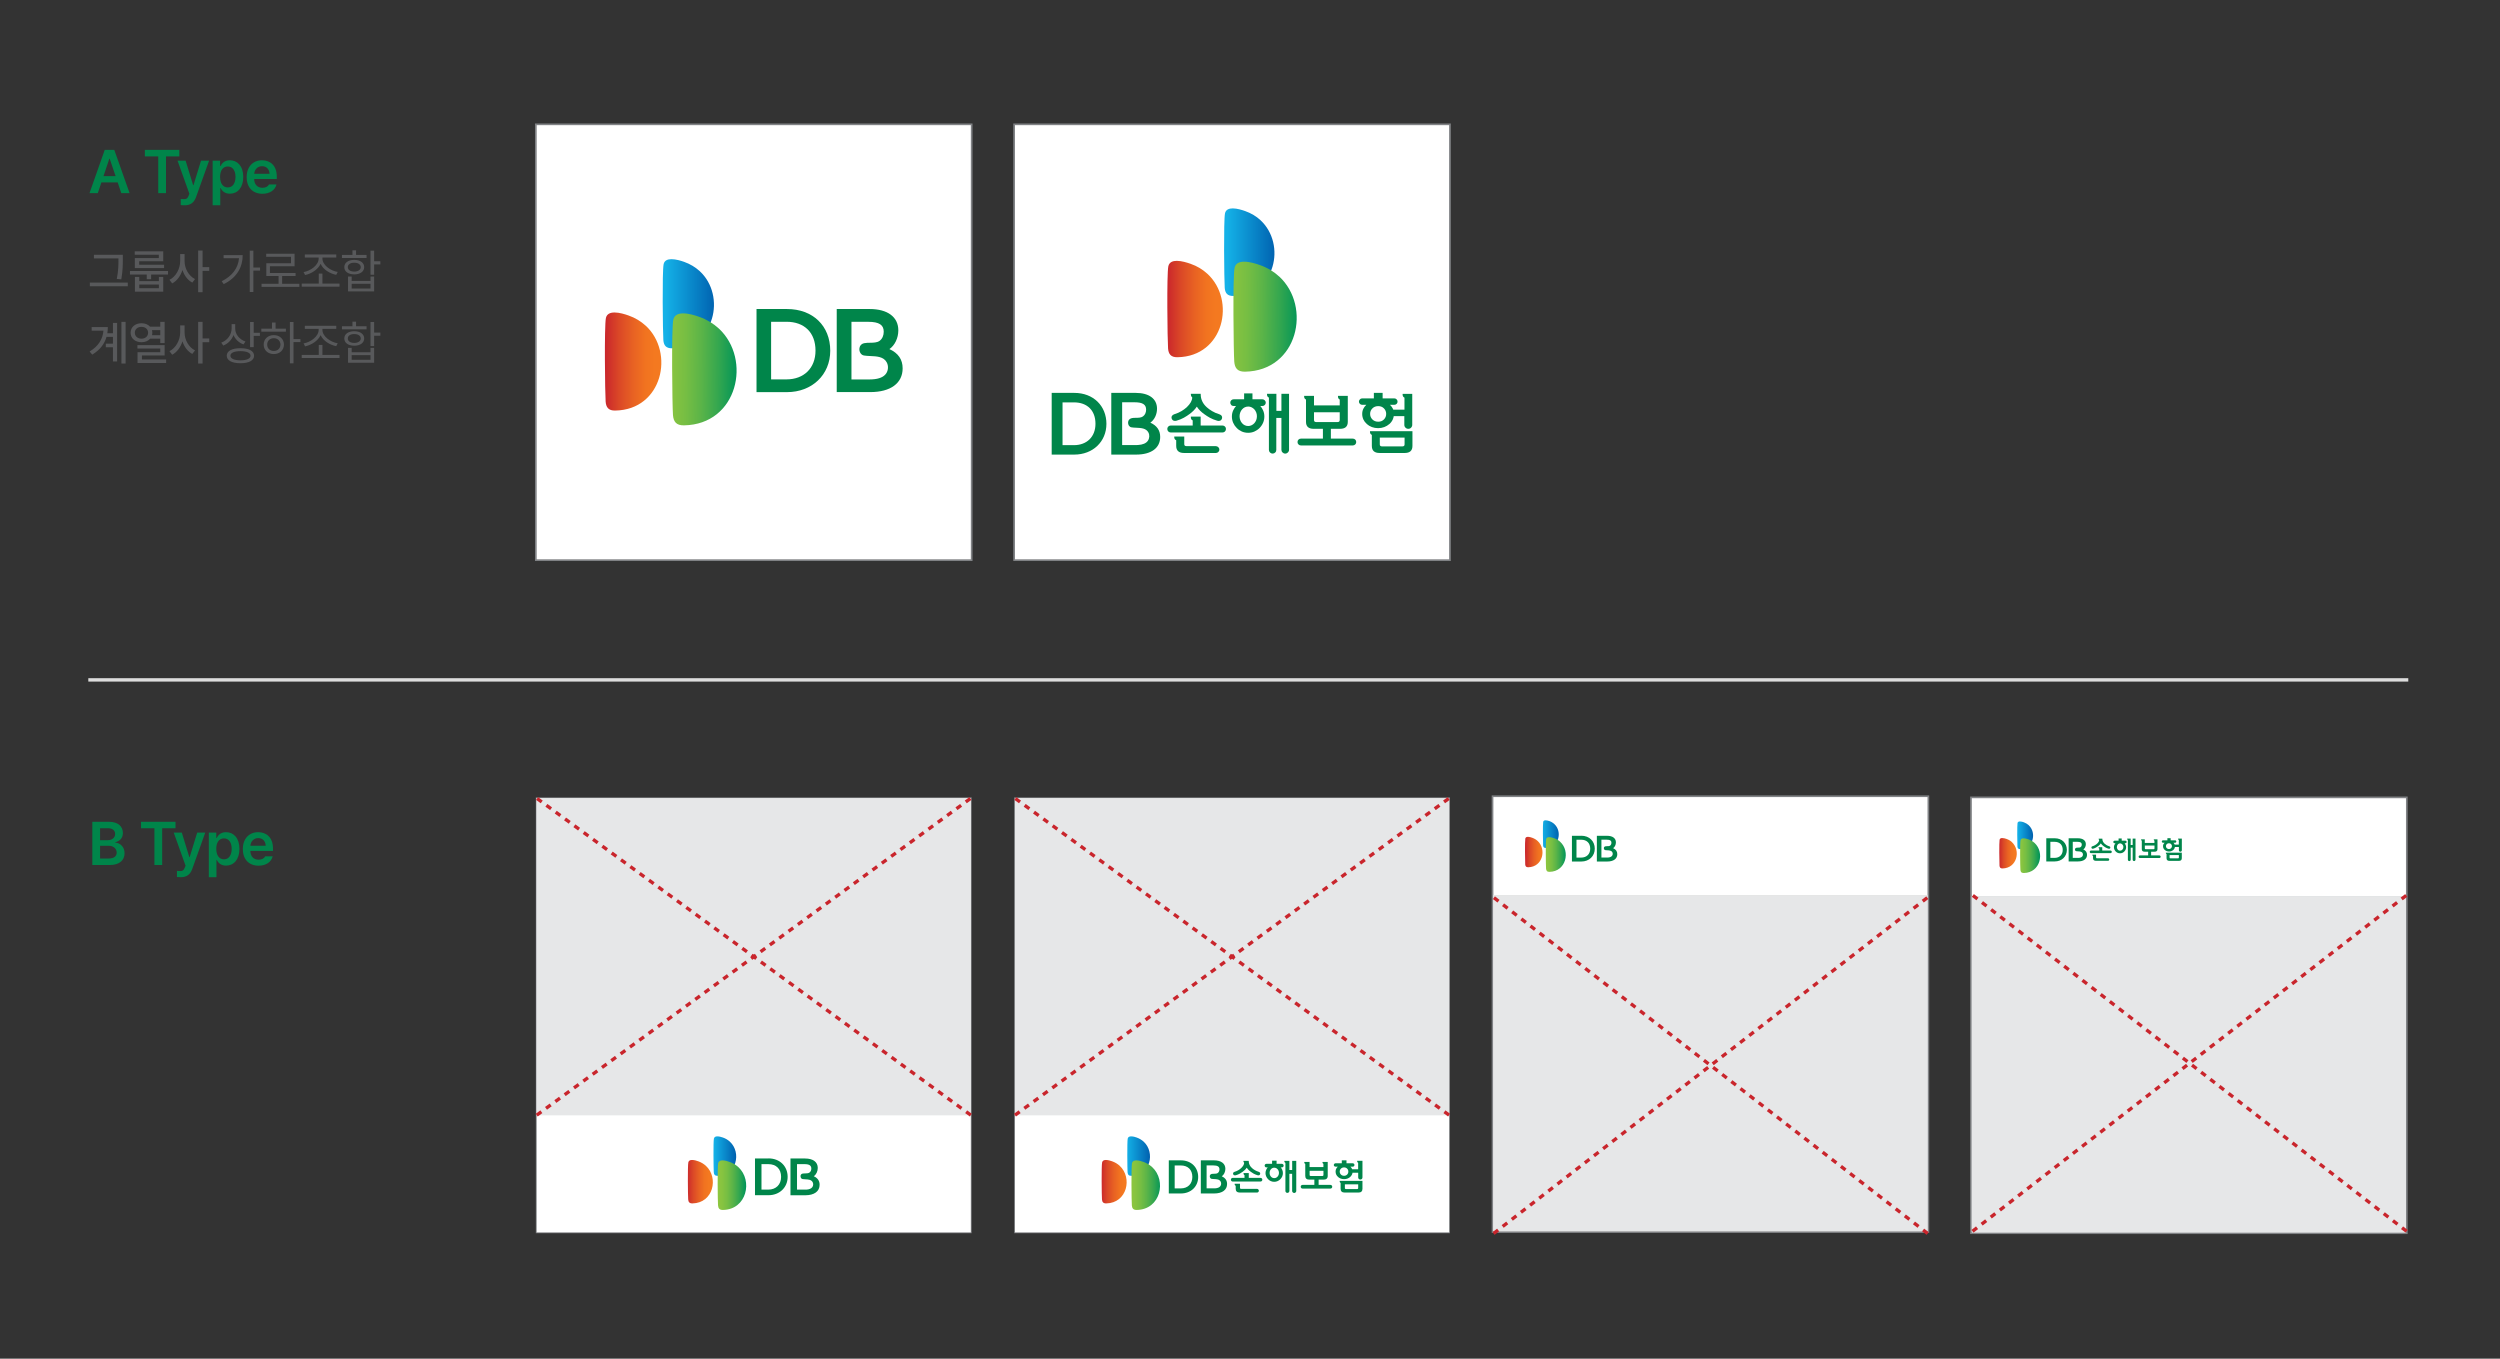 <svg width="736" height="400" viewBox="0 0 736 400" fill="none" xmlns="http://www.w3.org/2000/svg">
<rect x="0" y="0" width="736" height="400" fill="#333333" stroke="none"/>
<path d="M28.795 56.852H26.352L30.834 44.125H33.647L38.147 56.852H35.703L34.648 53.705H29.85L28.795 56.852ZM30.465 51.859H34.033L32.293 46.727H32.188L30.465 51.859ZM42.647 46.041V44.125H52.79V46.041H48.87V56.852H46.585V46.041H42.647ZM54.381 60.438C53.941 60.438 53.502 60.42 53.221 60.385V58.592C53.502 58.609 53.871 58.627 54.17 58.627C54.715 58.627 55.172 58.574 55.559 57.555L55.752 57.045L52.272 47.307H54.645L56.859 54.514H56.965L59.18 47.307H61.553L57.721 58.012C57.176 59.541 56.174 60.438 54.381 60.438ZM62.599 60.438V47.307H64.796V48.871H64.937C65.288 48.185 65.992 47.184 67.679 47.184C69.876 47.184 71.617 48.906 71.617 52.088C71.617 55.234 69.929 57.027 67.679 57.027C66.027 57.027 65.288 56.043 64.937 55.34H64.849V60.438H62.599ZM64.796 52.07C64.796 53.934 65.605 55.182 67.064 55.182C68.54 55.182 69.332 53.881 69.332 52.07C69.332 50.295 68.558 49.012 67.064 49.012C65.605 49.012 64.796 50.225 64.796 52.07ZM77.251 57.045C74.368 57.045 72.61 55.129 72.61 52.141C72.61 49.188 74.403 47.184 77.128 47.184C79.466 47.184 81.487 48.643 81.487 52V52.703H74.825C74.851 54.329 75.809 55.287 77.268 55.287C78.253 55.287 78.921 54.865 79.202 54.303H81.399C80.995 55.955 79.466 57.045 77.251 57.045ZM74.843 51.174H79.343C79.325 49.873 78.464 48.924 77.163 48.924C75.809 48.924 74.913 49.952 74.843 51.174Z" fill="#00854A"/>
<path d="M36.158 75.008V76.32C36.158 77.906 36.158 79.629 35.707 82.24L34.381 82.117C34.873 79.67 34.873 77.865 34.873 76.32V76.074H27.654V75.008H36.158ZM37.621 83.197V84.277H26.451V83.197H37.621ZM49.468 79.779V80.818H44.492V82.199H43.206V80.818H38.257V79.779H49.468ZM41.005 81.529V82.773H46.775V81.529H48.06V85.863H39.72V81.529H41.005ZM41.005 84.852H46.775V83.758H41.005V84.852ZM48.06 73.996V76.908H40.978V77.934H48.306V78.918H39.693V75.965H46.761V74.994H39.665V73.996H48.06ZM54.342 76.881C54.329 79.055 55.587 81.269 57.419 82.158L56.612 83.197C55.279 82.507 54.247 81.133 53.713 79.492C53.16 81.242 52.087 82.705 50.692 83.43L49.885 82.377C51.772 81.475 53.044 79.123 53.044 76.881V74.789H54.342V76.881ZM59.633 73.764V78.644H61.602V79.752H59.633V86.014H58.334V73.764H59.633ZM74.591 73.805V78.754H76.56V79.656H74.591V85.959H73.525V73.805H74.591ZM71.446 75.117C71.446 78.562 69.833 81.693 65.868 83.648L65.267 82.801C68.411 81.235 70.12 78.897 70.366 76.019H65.827V75.117H71.446ZM88.133 83.553V84.455H77.004V83.553H82.008V81.256H78.399V77.51H85.672V75.596H78.371V74.707H86.725V78.385H79.465V80.367H87.012V81.256H83.061V83.553H88.133ZM99.953 83.498V84.4H88.824V83.498H93.841V80.545H94.922V83.498H99.953ZM94.922 76.115C94.922 78.057 97.328 79.725 99.42 80.066L98.982 80.914C97.123 80.552 95.161 79.369 94.388 77.674C93.602 79.376 91.647 80.586 89.822 80.969L89.371 80.107C91.422 79.752 93.814 78.057 93.814 76.115V75.814H89.74V74.912H98.996V75.814H94.922V76.115ZM110.145 73.805V76.922H111.978V77.838H110.145V80.873H109.079V73.805H110.145ZM103.528 81.406V82.705H109.079V81.406H110.145V85.795H102.462V81.406H103.528ZM103.528 84.934H109.079V83.553H103.528V84.934ZM107.917 75.062V75.951H100.671V75.062H103.761V73.695H104.827V75.062H107.917ZM104.294 76.512C106.044 76.512 107.206 77.346 107.22 78.644C107.206 79.943 106.044 80.777 104.294 80.777C102.53 80.777 101.354 79.943 101.368 78.644C101.354 77.346 102.53 76.512 104.294 76.512ZM104.294 77.346C103.145 77.332 102.38 77.865 102.394 78.644C102.38 79.438 103.145 79.957 104.294 79.957C105.429 79.957 106.194 79.438 106.208 78.644C106.194 77.865 105.429 77.332 104.294 77.346ZM36.978 94.764V107.014H35.748V94.764H36.978ZM34.477 95.078V106.412H33.246V102.242H31.154V101.176H33.246V99.18H31.359C30.765 101.237 29.459 103.021 27.148 104.402L26.383 103.473C28.98 101.928 30.231 99.87 30.457 97.348H26.984V96.281H31.742C31.742 96.91 31.694 97.519 31.592 98.113H33.246V95.078H34.477ZM41.661 95.16C42.714 95.16 43.603 95.536 44.177 96.172H47.185V94.764H48.47V100.998H47.185V99.713H44.204C43.63 100.369 42.728 100.752 41.661 100.752C39.802 100.752 38.449 99.617 38.449 97.949C38.449 96.309 39.802 95.16 41.661 95.16ZM41.661 96.227C40.513 96.213 39.693 96.924 39.693 97.949C39.693 99.002 40.513 99.699 41.661 99.713C42.782 99.699 43.603 99.002 43.603 97.949C43.603 96.924 42.782 96.213 41.661 96.227ZM48.47 101.6V104.648H41.785V105.824H48.907V106.863H40.486V103.678H47.185V102.611H40.458V101.6H48.47ZM44.738 97.197C44.806 97.436 44.847 97.683 44.847 97.949C44.847 98.209 44.813 98.455 44.751 98.688H47.185V97.197H44.738ZM54.342 97.881C54.329 100.055 55.587 102.27 57.419 103.158L56.612 104.197C55.279 103.507 54.247 102.133 53.713 100.492C53.16 102.242 52.087 103.705 50.692 104.43L49.885 103.377C51.772 102.475 53.044 100.123 53.044 97.881V95.789H54.342V97.881ZM59.633 94.764V99.644H61.602V100.752H59.633V107.014H58.334V94.764H59.633ZM69.245 96.773C69.245 98.428 70.503 99.945 72.267 100.547L71.679 101.395C70.332 100.902 69.273 99.897 68.739 98.633C68.22 100.062 67.14 101.189 65.718 101.736L65.144 100.875C66.962 100.191 68.179 98.564 68.192 96.691V95.434H69.245V96.773ZM74.687 94.805V97.977H76.519V98.879H74.687V102.201H73.62V94.805H74.687ZM70.79 102.516C73.292 102.516 74.796 103.322 74.796 104.717C74.796 106.139 73.292 106.932 70.79 106.932C68.288 106.932 66.757 106.139 66.757 104.717C66.757 103.322 68.288 102.516 70.79 102.516ZM70.79 103.377C68.958 103.377 67.823 103.883 67.837 104.717C67.823 105.578 68.958 106.07 70.79 106.084C72.636 106.07 73.757 105.578 73.757 104.717C73.757 103.883 72.636 103.377 70.79 103.377ZM86.41 94.805V99.822H88.448V100.711H86.41V106.959H85.344V94.805H86.41ZM84.168 96.76V97.648H76.936V96.76H80.067V94.955H81.133V96.76H84.168ZM80.614 98.66C82.336 98.66 83.581 99.809 83.594 101.449C83.581 103.09 82.336 104.238 80.614 104.238C78.877 104.238 77.62 103.09 77.633 101.449C77.62 99.809 78.877 98.66 80.614 98.66ZM80.614 99.562C79.479 99.562 78.645 100.355 78.659 101.449C78.645 102.557 79.479 103.336 80.614 103.322C81.735 103.336 82.555 102.557 82.569 101.449C82.555 100.355 81.735 99.562 80.614 99.562ZM99.953 104.498V105.4H88.824V104.498H93.841V101.545H94.922V104.498H99.953ZM94.922 97.115C94.922 99.057 97.328 100.725 99.42 101.066L98.982 101.914C97.123 101.552 95.161 100.369 94.388 98.674C93.602 100.376 91.647 101.586 89.822 101.969L89.371 101.107C91.422 100.752 93.814 99.057 93.814 97.115V96.814H89.74V95.912H98.996V96.814H94.922V97.115ZM110.145 94.805V97.922H111.978V98.838H110.145V101.873H109.079V94.805H110.145ZM103.528 102.406V103.705H109.079V102.406H110.145V106.795H102.462V102.406H103.528ZM103.528 105.934H109.079V104.553H103.528V105.934ZM107.917 96.062V96.951H100.671V96.062H103.761V94.695H104.827V96.062H107.917ZM104.294 97.512C106.044 97.512 107.206 98.346 107.22 99.644C107.206 100.943 106.044 101.777 104.294 101.777C102.53 101.777 101.354 100.943 101.368 99.644C101.354 98.346 102.53 97.512 104.294 97.512ZM104.294 98.346C103.145 98.332 102.38 98.865 102.394 99.644C102.38 100.438 103.145 100.957 104.294 100.957C105.429 100.957 106.194 100.438 106.208 99.644C106.194 98.865 105.429 98.332 104.294 98.346Z" fill="#58595B"/>
<path d="M286.059 36.602V164.91H157.75V36.602H286.059Z" fill="white" stroke="#808285" stroke-width="0.5" stroke-miterlimit="10"/>
<path d="M190.087 95.886C188.706 94.617 187.032 93.57 185.023 92.873C184.005 92.51 182.345 91.994 180.922 91.994C179.695 91.994 178.662 92.385 178.383 93.598C177.881 95.928 178.118 115.918 178.3 118.22C178.425 119.922 179.137 120.912 181.131 120.87C195.025 120.647 198.68 103.796 190.087 95.872V95.886Z" fill="url(#paint0_linear_963_12352)"/>
<path d="M206.002 79.83C204.747 78.686 203.226 77.738 201.413 77.096C200.492 76.761 198.972 76.301 197.674 76.301C196.558 76.301 195.61 76.663 195.373 77.766C194.912 79.872 195.135 98.021 195.289 100.127C195.414 101.662 196.056 102.568 197.87 102.54C210.494 102.331 213.8 87.028 206.016 79.844L206.002 79.83Z" fill="url(#paint1_linear_963_12352)"/>
<path d="M211.586 96.696C210.023 95.245 208.084 94.059 205.811 93.264C204.653 92.846 202.742 92.26 201.123 92.26C199.728 92.26 198.529 92.706 198.222 94.101C197.636 96.752 197.915 119.546 198.124 122.196C198.278 124.135 199.087 125.265 201.361 125.223C217.222 124.972 221.393 105.749 211.6 96.696H211.586Z" fill="url(#paint2_linear_963_12352)"/>
<path d="M231.661 90.977H222.719V115.445H231.675C239.068 115.445 244.425 110.325 244.425 103.252C244.425 95.915 239.305 90.977 231.675 90.977M240.086 103.225C240.086 108.372 236.669 111.692 231.535 111.692H227.015V94.729H231.535C236.822 94.729 240.086 97.924 240.086 103.225Z" fill="#00854A"/>
<path d="M261.83 102.778C263.421 101.69 264.467 99.528 264.467 97.254C264.467 93.32 261.314 90.977 256.027 90.977H246.332V115.431H256.209C262.179 115.431 265.736 112.822 265.736 108.442C265.736 105.833 264.453 103.964 261.83 102.764M254.423 101.02C253.628 101.216 253.154 101.69 253.028 102.443C252.93 103.015 253.056 103.601 253.377 104.034C253.628 104.382 253.963 104.592 254.367 104.661C254.925 104.759 255.539 104.787 256.195 104.815C258.12 104.899 260.156 104.982 261.063 106.698C261.607 107.716 261.523 109.028 260.868 109.976C260.184 110.967 258.845 111.553 256.892 111.678C256.641 111.678 256.39 111.706 256.111 111.706H250.67V94.743H255.609C258.859 94.743 260.17 95.678 260.17 97.659C260.17 98.747 259.766 99.751 258.943 100.351C258.203 100.881 257.129 100.895 256.083 100.909C255.623 100.909 254.953 100.923 254.451 101.034L254.423 101.02Z" fill="#00854A"/>
<path d="M426.867 36.602V164.91H298.559V36.602H426.867Z" fill="white" stroke="#808285" stroke-width="0.5" stroke-miterlimit="10"/>
<path d="M359.918 125.279H353.473V122.656H350.585V122.865C350.585 123.312 350.767 123.605 351.129 123.772V125.279H344.657C344.364 125.279 344.141 125.376 343.945 125.572C343.75 125.767 343.652 126.004 343.652 126.283C343.652 126.562 343.75 126.827 343.945 127.023C344.141 127.218 344.378 127.316 344.657 127.316H359.918C360.211 127.316 360.448 127.218 360.629 127.023C360.825 126.827 360.922 126.576 360.922 126.283C360.922 125.99 360.825 125.767 360.629 125.572C360.434 125.376 360.197 125.279 359.918 125.279Z" fill="#00854A"/>
<path d="M357.965 131.335H349.246C348.842 131.335 348.647 131.14 348.647 130.736V128.518H345.703V128.713C345.703 129.159 345.898 129.452 346.275 129.606V131.28C346.275 132.661 347.042 133.358 348.591 133.358H357.965C358.244 133.358 358.467 133.261 358.676 133.065C358.886 132.87 358.983 132.633 358.983 132.354C358.983 132.089 358.872 131.852 358.676 131.656C358.467 131.461 358.23 131.349 357.965 131.349V131.335Z" fill="#00854A"/>
<path d="M345.777 123.913C345.972 123.927 346.154 123.913 346.363 123.857C347.214 123.606 347.939 123.313 348.525 122.978C349.125 122.643 349.655 122.295 350.129 121.946C351.036 121.304 351.775 120.565 352.347 119.714C352.905 120.579 353.659 121.318 354.565 121.946C355.04 122.295 355.57 122.643 356.17 122.978C356.783 123.313 357.495 123.606 358.332 123.857C358.527 123.913 358.736 123.941 358.918 123.913C359.266 123.885 359.517 123.704 359.685 123.383C359.824 123.076 359.824 122.769 359.685 122.476C359.545 122.253 359.322 122.072 359.001 121.974C358.178 121.723 357.467 121.416 356.853 121.039C356.239 120.677 355.723 120.3 355.291 119.909C354.119 118.863 353.519 117.622 353.491 116.185V115.934H350.59V116.157C350.59 116.324 350.617 116.464 350.659 116.575C350.715 116.701 350.827 116.84 350.994 116.994C350.994 117.901 350.45 118.863 349.376 119.895C348.943 120.286 348.441 120.663 347.841 121.025C347.256 121.388 346.53 121.695 345.693 121.96C345.372 122.058 345.135 122.239 345.01 122.462C344.856 122.755 344.856 123.062 345.01 123.369C345.177 123.69 345.428 123.871 345.777 123.899V123.913Z" fill="#00854A"/>
<path d="M377.276 120.956H375.77V115.934H373.008V116.157C373.008 116.589 373.189 116.882 373.566 117.05V132.45C373.566 132.743 373.677 133.008 373.887 133.217C374.096 133.427 374.361 133.538 374.668 133.538C374.961 133.538 375.212 133.427 375.421 133.217C375.644 133.008 375.742 132.743 375.742 132.45V123.034H377.249V132.436C377.249 132.729 377.36 132.994 377.583 133.204C377.807 133.427 378.058 133.538 378.365 133.538C378.671 133.538 378.937 133.427 379.16 133.204C379.383 132.98 379.495 132.729 379.495 132.436V115.934H377.249V120.956H377.276Z" fill="#00854A"/>
<path d="M371.653 117.55H368.724V115.82H366.269V117.55H363.2C362.907 117.55 362.656 117.648 362.474 117.843C362.279 118.038 362.195 118.275 362.195 118.541C362.195 118.806 362.293 119.043 362.474 119.238C362.656 119.433 362.907 119.531 363.2 119.531H363.883C363.562 119.894 363.297 120.312 363.074 120.773C362.795 121.358 362.67 121.972 362.67 122.614C362.67 123.256 362.795 123.897 363.046 124.469C363.297 125.041 363.646 125.557 364.092 126.004C364.511 126.436 365.013 126.771 365.585 127.036C366.157 127.287 366.785 127.413 367.468 127.413C368.152 127.413 368.738 127.287 369.31 127.036C369.882 126.771 370.384 126.436 370.802 126.004C371.249 125.557 371.598 125.055 371.849 124.469C372.1 123.897 372.225 123.27 372.225 122.614C372.225 121.958 372.1 121.358 371.835 120.773C371.625 120.312 371.36 119.894 371.04 119.531H371.639C371.904 119.531 372.142 119.433 372.337 119.238C372.532 119.043 372.644 118.806 372.644 118.541C372.644 118.275 372.546 118.038 372.337 117.843C372.142 117.648 371.89 117.55 371.639 117.55H371.653ZM369.84 123.66C369.7 124.009 369.519 124.316 369.296 124.567C369.059 124.846 368.766 125.041 368.459 125.195C368.152 125.348 367.817 125.418 367.482 125.418C367.12 125.418 366.771 125.348 366.464 125.195C366.143 125.041 365.878 124.846 365.655 124.567C365.418 124.316 365.25 124.009 365.125 123.66C364.999 123.311 364.929 122.935 364.929 122.544C364.929 122.154 364.999 121.791 365.125 121.442C365.25 121.093 365.432 120.786 365.655 120.535C365.878 120.27 366.157 120.061 366.464 119.908C366.785 119.768 367.12 119.684 367.482 119.684C367.817 119.684 368.138 119.754 368.459 119.908C368.78 120.061 369.059 120.27 369.296 120.535C369.519 120.786 369.7 121.093 369.84 121.442C369.979 121.791 370.035 122.154 370.035 122.544C370.035 122.935 369.965 123.311 369.84 123.66Z" fill="#00854A"/>
<path d="M398.254 129.132H391.809V126.244H394.515C396.036 126.244 396.789 125.561 396.789 124.194V116.535H393.901V116.73C393.901 117.177 394.083 117.47 394.418 117.623V119.353H386.843V116.535H383.941V116.73C383.941 117.177 384.123 117.47 384.485 117.623V124.194C384.485 125.561 385.239 126.244 386.745 126.244H389.465V129.132H382.993C382.714 129.132 382.463 129.23 382.281 129.411C382.086 129.606 381.988 129.843 381.988 130.136C381.988 130.429 382.086 130.652 382.281 130.848C382.477 131.043 382.714 131.141 382.993 131.141H398.254C398.547 131.141 398.77 131.043 398.979 130.848C399.174 130.652 399.272 130.415 399.272 130.136C399.272 129.857 399.174 129.606 398.979 129.411C398.784 129.216 398.547 129.132 398.254 129.132ZM387.443 124.249C387.038 124.249 386.843 124.04 386.843 123.622V121.376H394.418V123.622C394.418 124.04 394.222 124.249 393.818 124.249H387.443Z" fill="#00854A"/>
<path d="M412.932 115.949V116.172C412.932 116.605 413.113 116.898 413.476 117.065V120.608H410.184C410.142 120.511 410.114 120.413 410.058 120.315C409.863 119.911 409.57 119.52 409.194 119.172H410.519C410.77 119.172 410.993 119.074 411.174 118.893C411.356 118.711 411.439 118.488 411.439 118.237C411.439 118 411.356 117.777 411.174 117.581C410.993 117.386 410.77 117.288 410.519 117.288H407.045V115.656H404.465V117.288H400.991C400.754 117.288 400.531 117.386 400.349 117.581C400.168 117.777 400.07 118 400.07 118.237C400.07 118.488 400.168 118.711 400.349 118.893C400.531 119.074 400.754 119.172 400.991 119.172H402.246C401.884 119.52 401.577 119.897 401.382 120.315C401.144 120.776 401.033 121.306 401.033 121.878C401.033 122.45 401.158 123.008 401.382 123.496C401.619 123.998 401.954 124.445 402.4 124.835C402.818 125.212 403.307 125.505 403.879 125.728C404.451 125.937 405.064 126.049 405.72 126.049C406.376 126.049 406.975 125.937 407.533 125.728C408.091 125.519 408.594 125.212 409.026 124.835C409.473 124.445 409.807 123.998 410.031 123.496C410.17 123.175 410.268 122.84 410.323 122.506H413.434V125.086C413.434 125.407 413.546 125.686 413.783 125.909C414.006 126.133 414.285 126.244 414.606 126.244C414.927 126.244 415.206 126.133 415.429 125.909C415.652 125.672 415.764 125.407 415.764 125.086V115.949H412.89H412.932ZM407.436 123.482C407.003 123.929 406.431 124.152 405.748 124.152C405.064 124.152 404.478 123.929 404.032 123.482C403.586 123.036 403.362 122.492 403.362 121.85C403.362 121.208 403.586 120.678 404.032 120.232C404.478 119.785 405.05 119.562 405.748 119.562C406.445 119.562 407.003 119.785 407.436 120.232C407.868 120.678 408.091 121.208 408.091 121.85C408.091 122.492 407.882 123.022 407.436 123.482Z" fill="#00854A"/>
<path d="M403.324 127.135C403.324 127.581 403.506 127.874 403.868 128.028V131.278C403.868 132.659 404.622 133.356 406.142 133.356H413.563C415.07 133.356 415.823 132.659 415.823 131.278V126.939H403.324V127.135ZM406.212 128.823H413.508V130.818C413.508 131.222 413.298 131.417 412.866 131.417H406.854C406.421 131.417 406.212 131.222 406.212 130.818V128.823Z" fill="#00854A"/>
<path d="M316.257 115.668H309.617V133.831H316.257C321.74 133.831 325.729 130.022 325.729 124.777C325.729 119.532 321.921 115.654 316.257 115.668ZM322.507 124.763C322.507 128.586 319.968 131.055 316.16 131.055H312.812V118.458H316.16C320.08 118.458 322.507 120.829 322.507 124.763Z" fill="#00854A"/>
<path d="M338.659 124.428C339.844 123.619 340.626 122.015 340.626 120.327C340.626 117.398 338.282 115.668 334.362 115.668H327.164V133.831H334.488C338.924 133.831 341.56 131.892 341.56 128.641C341.56 126.702 340.612 125.321 338.659 124.428ZM333.163 123.117C332.577 123.257 332.228 123.619 332.13 124.163C332.06 124.582 332.158 125.028 332.381 125.349C332.563 125.6 332.814 125.768 333.121 125.81C333.525 125.879 333.986 125.907 334.474 125.921C335.911 125.991 337.417 126.047 338.087 127.316C338.491 128.069 338.422 129.046 337.933 129.757C337.431 130.497 336.441 130.929 334.99 131.013C334.795 131.013 334.613 131.027 334.404 131.027H330.359V118.43H334.027C336.441 118.43 337.417 119.128 337.417 120.592C337.417 121.401 337.11 122.155 336.497 122.587C335.952 122.992 335.143 122.992 334.376 123.006C334.027 123.006 333.539 123.006 333.163 123.103V123.117Z" fill="#00854A"/>
<path d="M355.47 80.615C354.117 79.374 352.471 78.341 350.49 77.658C349.5 77.309 347.853 76.793 346.458 76.793C345.259 76.793 344.24 77.17 343.961 78.369C343.459 80.657 343.696 100.298 343.878 102.558C344.003 104.232 344.701 105.209 346.668 105.167C360.325 104.944 363.91 88.399 355.47 80.615Z" fill="url(#paint3_linear_963_12352)"/>
<path d="M371.107 64.837C369.879 63.707 368.372 62.773 366.587 62.145C365.68 61.824 364.187 61.35 362.918 61.35C361.816 61.35 360.895 61.698 360.644 62.786C360.198 64.851 360.407 82.693 360.56 84.757C360.686 86.264 361.314 87.157 363.085 87.129C375.487 86.92 378.751 71.896 371.079 64.823L371.107 64.837Z" fill="url(#paint4_linear_963_12352)"/>
<path d="M376.588 81.409C375.054 79.986 373.157 78.815 370.911 78.033C369.767 77.629 367.898 77.043 366.307 77.043C364.926 77.043 363.754 77.475 363.461 78.843C362.89 81.451 363.169 103.841 363.364 106.449C363.517 108.36 364.298 109.462 366.53 109.421C382.112 109.169 386.214 90.281 376.588 81.395V81.409Z" fill="url(#paint5_linear_963_12352)"/>
<line x1="709" y1="200.16" x2="26" y2="200.16" stroke="#DDDDDD"/>
<path d="M27.178 254.66V241.934H32.047C34.807 241.934 36.178 243.34 36.178 245.238C36.178 246.785 35.193 247.646 33.945 247.945V248.068C35.299 248.139 36.67 249.264 36.67 251.197C36.67 253.184 35.246 254.66 32.328 254.66H27.178ZM31.977 252.744C33.647 252.744 34.35 252.023 34.35 251.021C34.35 249.879 33.453 249 32.029 249H29.463V252.744H31.977ZM31.766 247.348C32.978 247.348 33.893 246.645 33.893 245.52C33.893 244.535 33.19 243.832 31.818 243.832H29.463V247.348H31.766ZM41.522 243.85V241.934H51.665V243.85H47.745V254.66H45.46V243.85H41.522ZM53.256 258.246C52.816 258.246 52.377 258.229 52.096 258.193V256.4C52.377 256.418 52.746 256.436 53.045 256.436C53.59 256.436 54.047 256.383 54.434 255.363L54.627 254.854L51.147 245.115H53.52L55.734 252.322H55.84L58.055 245.115H60.428L56.596 255.82C56.051 257.35 55.049 258.246 53.256 258.246ZM61.474 258.246V245.115H63.671V246.68H63.812C64.163 245.994 64.867 244.992 66.554 244.992C68.751 244.992 70.492 246.715 70.492 249.896C70.492 253.043 68.804 254.836 66.554 254.836C64.902 254.836 64.163 253.852 63.812 253.148H63.724V258.246H61.474ZM63.671 249.879C63.671 251.742 64.48 252.99 65.939 252.99C67.415 252.99 68.207 251.689 68.207 249.879C68.207 248.104 67.433 246.82 65.939 246.82C64.48 246.82 63.671 248.033 63.671 249.879ZM76.126 254.854C73.243 254.854 71.485 252.938 71.485 249.949C71.485 246.996 73.278 244.992 76.003 244.992C78.341 244.992 80.362 246.451 80.362 249.809V250.512H73.7C73.726 252.138 74.684 253.096 76.143 253.096C77.128 253.096 77.796 252.674 78.077 252.111H80.274C79.87 253.764 78.341 254.854 76.126 254.854ZM73.718 248.982H78.218C78.2 247.682 77.339 246.732 76.038 246.732C74.684 246.732 73.788 247.761 73.718 248.982Z" fill="#00854A"/>
<path d="M285.809 235H158V362.809H285.809V235Z" fill="white" stroke="#808285" stroke-width="0.5" stroke-miterlimit="10"/>
<path d="M285.809 235H158V362.809H285.809V235Z" fill="white"/>
<path d="M285.809 235H158V328.297H285.809V235Z" fill="#D1D3D4"/>
<path d="M285.809 235H158V328.297H285.809V235Z" fill="#E6E7E8"/>
<path d="M158 328.297L285.809 235" stroke="#C9252C" stroke-miterlimit="10" stroke-dasharray="1.7 1.7"/>
<path d="M285.809 328.297L158 235" stroke="#C9252C" stroke-miterlimit="10" stroke-dasharray="1.7 1.7"/>
<path d="M207.82 343.222C207.206 342.664 206.467 342.204 205.574 341.883C205.128 341.715 204.388 341.492 203.761 341.492C203.217 341.492 202.756 341.66 202.645 342.204C202.422 343.236 202.519 352.08 202.603 353.112C202.659 353.866 202.98 354.298 203.858 354.284C210.01 354.187 211.629 346.723 207.82 343.222Z" fill="url(#paint6_linear_963_12352)"/>
<path d="M214.875 336.109C214.317 335.607 213.647 335.175 212.838 334.896C212.433 334.756 211.764 334.547 211.192 334.547C210.69 334.547 210.285 334.7 210.173 335.203C209.964 336.137 210.062 344.172 210.132 345.107C210.187 345.79 210.466 346.181 211.276 346.167C216.869 346.069 218.334 339.304 214.888 336.123L214.875 336.109Z" fill="url(#paint7_linear_963_12352)"/>
<path d="M217.345 343.584C216.648 342.942 215.797 342.412 214.792 342.064C214.276 341.882 213.425 341.617 212.714 341.617C212.1 341.617 211.57 341.812 211.43 342.426C211.179 343.598 211.291 353.698 211.388 354.87C211.458 355.734 211.807 356.223 212.825 356.209C219.842 356.097 221.697 347.588 217.359 343.584H217.345Z" fill="url(#paint8_linear_963_12352)"/>
<path d="M226.231 341.045H222.27V351.87H226.231C229.496 351.87 231.881 349.596 231.881 346.472C231.881 343.347 229.607 341.031 226.231 341.031M229.956 346.472C229.956 348.746 228.449 350.224 226.175 350.224H224.181V342.719H226.175C228.519 342.719 229.956 344.128 229.956 346.486V346.472Z" fill="#00854A"/>
<path d="M239.578 346.278C240.29 345.803 240.75 344.841 240.75 343.837C240.75 342.093 239.355 341.061 237.011 341.061H232.715V351.886H237.081C239.718 351.886 241.308 350.728 241.294 348.789C241.294 347.631 240.722 346.808 239.564 346.278M236.3 345.497C235.951 345.58 235.742 345.79 235.686 346.124C235.644 346.375 235.7 346.64 235.84 346.836C235.951 346.989 236.105 347.087 236.272 347.115C236.523 347.157 236.788 347.171 237.081 347.185C237.932 347.226 238.839 347.268 239.243 348.022C239.481 348.468 239.453 349.054 239.16 349.472C238.853 349.905 238.267 350.17 237.402 350.226C237.29 350.226 237.179 350.226 237.053 350.226H234.64V342.721H236.83C238.267 342.721 238.853 343.139 238.853 344.018C238.853 344.506 238.671 344.939 238.309 345.204C237.974 345.441 237.5 345.441 237.039 345.455C236.83 345.455 236.537 345.455 236.314 345.511L236.3 345.497Z" fill="#00854A"/>
<path d="M426.617 235H298.809V362.809H426.617V235Z" fill="white" stroke="#808285" stroke-width="0.5" stroke-miterlimit="10"/>
<path d="M426.617 235H298.809V362.809H426.617V235Z" fill="white"/>
<path d="M426.603 235H298.809V328.297H426.603V235Z" fill="#D1D3D4"/>
<path d="M426.603 235H298.809V328.297H426.603V235Z" fill="#E6E7E8"/>
<path d="M298.809 328.297L426.617 235" stroke="#C9252C" stroke-miterlimit="10" stroke-dasharray="1.7 1.7"/>
<path d="M426.617 328.297L298.809 235" stroke="#C9252C" stroke-miterlimit="10" stroke-dasharray="1.7 1.7"/>
<path d="M371.098 346.766H367.638V345.357H366.09V345.469C366.09 345.706 366.187 345.874 366.383 345.957V346.766H362.909C362.756 346.766 362.63 346.822 362.532 346.92C362.421 347.017 362.379 347.157 362.379 347.296C362.379 347.464 362.435 347.589 362.532 347.687C362.63 347.799 362.77 347.84 362.909 347.84H371.098C371.251 347.84 371.377 347.785 371.474 347.687C371.586 347.575 371.628 347.45 371.628 347.296C371.628 347.143 371.572 347.017 371.474 346.92C371.377 346.808 371.237 346.766 371.098 346.766Z" fill="#00854A"/>
<path d="M370.051 350.003H365.378C365.154 350.003 365.057 349.891 365.057 349.682V348.496H363.48V348.608C363.48 348.845 363.578 348.998 363.787 349.082V349.975C363.787 350.714 364.206 351.091 365.029 351.091H370.065C370.204 351.091 370.33 351.035 370.441 350.937C370.553 350.84 370.609 350.7 370.609 350.547C370.609 350.407 370.553 350.282 370.441 350.17C370.33 350.058 370.204 350.003 370.065 350.003H370.051Z" fill="#00854A"/>
<path d="M363.513 346.026C363.611 346.026 363.722 346.026 363.82 345.999C364.28 345.859 364.657 345.706 364.978 345.524C365.299 345.343 365.592 345.162 365.843 344.966C366.331 344.631 366.736 344.227 367.028 343.767C367.335 344.227 367.726 344.631 368.214 344.966C368.465 345.148 368.758 345.343 369.079 345.524C369.4 345.706 369.791 345.859 370.237 345.999C370.349 346.026 370.446 346.04 370.544 346.026C370.725 346.026 370.865 345.915 370.948 345.747C371.032 345.58 371.032 345.413 370.948 345.259C370.879 345.134 370.753 345.05 370.586 344.994C370.139 344.855 369.763 344.687 369.428 344.492C369.107 344.297 368.814 344.101 368.591 343.878C367.963 343.32 367.642 342.651 367.628 341.883V341.758H366.066V341.869C366.066 341.953 366.08 342.037 366.108 342.093C366.136 342.162 366.192 342.232 366.275 342.316C366.275 342.804 365.982 343.32 365.41 343.878C365.187 344.087 364.908 344.297 364.587 344.492C364.266 344.687 363.89 344.855 363.429 344.994C363.262 345.05 363.136 345.148 363.067 345.259C362.983 345.413 362.983 345.58 363.067 345.747C363.15 345.915 363.29 346.013 363.471 346.026H363.513Z" fill="#00854A"/>
<path d="M380.405 344.45H379.596V341.758H378.117V341.869C378.117 342.107 378.215 342.26 378.424 342.344V350.616C378.424 350.769 378.48 350.909 378.591 351.021C378.703 351.132 378.843 351.188 379.01 351.188C379.177 351.188 379.303 351.132 379.415 351.021C379.526 350.909 379.596 350.769 379.596 350.616V345.566H380.405V350.616C380.405 350.769 380.461 350.909 380.586 351.034C380.712 351.146 380.837 351.216 381.005 351.216C381.172 351.216 381.312 351.16 381.437 351.034C381.563 350.923 381.619 350.783 381.619 350.616V341.758H380.419V344.45H380.405Z" fill="#00854A"/>
<path d="M377.39 342.626H375.828V341.691H374.503V342.626H372.857C372.703 342.626 372.564 342.682 372.466 342.779C372.368 342.877 372.312 343.003 372.312 343.156C372.312 343.31 372.368 343.421 372.466 343.533C372.564 343.644 372.689 343.686 372.857 343.686H373.219C373.052 343.882 372.898 344.105 372.787 344.356C372.647 344.677 372.564 344.998 372.564 345.346C372.564 345.695 372.633 346.03 372.773 346.337C372.912 346.644 373.094 346.923 373.331 347.16C373.554 347.397 373.819 347.578 374.126 347.718C374.433 347.857 374.768 347.927 375.13 347.927C375.493 347.927 375.814 347.857 376.121 347.718C376.428 347.578 376.693 347.397 376.93 347.16C377.167 346.923 377.348 346.644 377.488 346.337C377.627 346.03 377.683 345.695 377.683 345.346C377.683 344.998 377.613 344.677 377.474 344.356C377.362 344.105 377.223 343.882 377.042 343.686H377.362C377.502 343.686 377.627 343.63 377.739 343.533C377.851 343.421 377.906 343.31 377.906 343.156C377.906 343.003 377.851 342.891 377.739 342.779C377.627 342.668 377.502 342.626 377.362 342.626H377.39ZM376.414 345.904C376.344 346.086 376.246 346.253 376.121 346.393C375.995 346.532 375.842 346.644 375.674 346.727C375.507 346.811 375.326 346.839 375.144 346.839C374.949 346.839 374.768 346.797 374.6 346.727C374.433 346.644 374.279 346.532 374.168 346.393C374.042 346.253 373.945 346.1 373.875 345.904C373.805 345.723 373.777 345.514 373.777 345.304C373.777 345.095 373.805 344.9 373.875 344.705C373.945 344.523 374.042 344.356 374.168 344.216C374.293 344.077 374.433 343.965 374.6 343.882C374.768 343.798 374.949 343.77 375.144 343.77C375.326 343.77 375.493 343.812 375.674 343.882C375.842 343.965 375.995 344.077 376.121 344.216C376.246 344.356 376.344 344.523 376.414 344.705C376.484 344.886 376.525 345.095 376.525 345.304C376.525 345.514 376.484 345.709 376.414 345.904Z" fill="#00854A"/>
<path d="M391.662 348.832H388.203V347.284H389.654C390.463 347.284 390.881 346.921 390.881 346.182V342.066H389.333V342.178C389.333 342.415 389.43 342.569 389.612 342.652V343.587H385.538V342.066H383.976V342.178C383.976 342.415 384.074 342.569 384.269 342.652V346.182C384.269 346.921 384.673 347.284 385.482 347.284H386.947V348.832H383.474C383.32 348.832 383.195 348.888 383.083 348.986C382.972 349.083 382.93 349.209 382.93 349.376C382.93 349.53 382.985 349.655 383.083 349.767C383.195 349.878 383.32 349.92 383.474 349.92H391.662C391.816 349.92 391.941 349.864 392.053 349.767C392.164 349.655 392.206 349.53 392.206 349.376C392.206 349.223 392.151 349.083 392.053 348.986C391.941 348.888 391.816 348.832 391.662 348.832ZM385.873 346.21C385.65 346.21 385.552 346.098 385.552 345.875V344.675H389.626V345.875C389.626 346.098 389.514 346.21 389.305 346.21H385.887H385.873Z" fill="#00854A"/>
<path d="M399.545 341.745V341.857C399.545 342.094 399.643 342.247 399.838 342.331V344.228H398.081C398.081 344.228 398.039 344.117 398.011 344.075C397.899 343.852 397.746 343.656 397.55 343.461H398.262C398.401 343.461 398.513 343.405 398.611 343.322C398.708 343.224 398.75 343.112 398.75 342.973C398.75 342.847 398.708 342.722 398.611 342.624C398.513 342.526 398.401 342.471 398.262 342.471H396.407V341.592H395.025V342.471H393.17C393.045 342.471 392.919 342.526 392.821 342.624C392.724 342.736 392.668 342.847 392.668 342.973C392.668 343.112 392.724 343.224 392.821 343.322C392.919 343.419 393.045 343.461 393.17 343.461H393.854C393.658 343.656 393.505 343.852 393.379 344.075C393.254 344.326 393.198 344.605 393.198 344.912C393.198 345.219 393.254 345.512 393.379 345.777C393.505 346.042 393.686 346.293 393.923 346.502C394.147 346.697 394.412 346.865 394.719 346.976C395.025 347.088 395.36 347.144 395.709 347.144C396.058 347.144 396.379 347.088 396.686 346.976C396.992 346.865 397.257 346.697 397.481 346.502C397.718 346.293 397.899 346.056 398.025 345.777C398.108 345.609 398.15 345.428 398.178 345.247H399.852V346.628C399.852 346.795 399.908 346.949 400.033 347.074C400.159 347.2 400.299 347.255 400.48 347.255C400.661 347.255 400.801 347.2 400.926 347.074C401.052 346.949 401.108 346.809 401.108 346.628V341.731H399.559L399.545 341.745ZM396.602 345.791C396.365 346.028 396.072 346.153 395.695 346.153C395.318 346.153 395.012 346.028 394.774 345.791C394.537 345.554 394.412 345.261 394.412 344.912C394.412 344.563 394.537 344.284 394.774 344.047C395.012 343.81 395.318 343.684 395.695 343.684C396.072 343.684 396.365 343.81 396.602 344.047C396.839 344.284 396.951 344.577 396.951 344.912C396.951 345.247 396.839 345.54 396.602 345.791Z" fill="#00854A"/>
<path d="M394.383 347.758C394.383 347.995 394.48 348.149 394.676 348.232V349.976C394.676 350.715 395.08 351.092 395.903 351.092H399.893C400.702 351.092 401.107 350.715 401.107 349.976V347.646H394.397V347.758H394.383ZM395.931 348.665H399.851V349.739C399.851 349.948 399.74 350.06 399.502 350.06H396.28C396.043 350.06 395.931 349.948 395.931 349.739V348.665Z" fill="#00854A"/>
<path d="M347.665 341.605H344.094V351.356H347.665C350.608 351.356 352.743 349.32 352.743 346.502C352.743 343.684 350.706 341.605 347.665 341.605ZM351.027 346.488C351.027 348.539 349.674 349.864 347.623 349.864H345.824V343.112H347.623C349.73 343.112 351.027 344.381 351.027 346.502V346.488Z" fill="#00854A"/>
<path d="M359.689 346.307C360.331 345.874 360.749 345.009 360.749 344.102C360.749 342.54 359.494 341.605 357.388 341.605H353.523V351.356H357.457C359.829 351.356 361.252 350.31 361.252 348.566C361.252 347.52 360.735 346.781 359.689 346.307ZM356.732 345.609C356.411 345.679 356.23 345.874 356.174 346.167C356.132 346.39 356.174 346.627 356.313 346.809C356.411 346.948 356.551 347.032 356.704 347.06C356.927 347.102 357.178 347.102 357.429 347.116C358.197 347.144 359.006 347.185 359.368 347.869C359.578 348.273 359.55 348.804 359.285 349.18C359.02 349.571 358.476 349.808 357.708 349.85C357.611 349.85 357.499 349.85 357.401 349.85H355.225V343.098H357.192C358.49 343.098 359.006 343.475 359.006 344.256C359.006 344.688 358.838 345.093 358.518 345.33C358.225 345.539 357.792 345.553 357.374 345.553C357.192 345.553 356.927 345.553 356.718 345.595L356.732 345.609Z" fill="#00854A"/>
<path d="M329.654 343.222C329.041 342.664 328.301 342.204 327.408 341.883C326.962 341.729 326.223 341.492 325.595 341.492C325.051 341.492 324.591 341.66 324.465 342.204C324.242 343.236 324.34 352.08 324.423 353.112C324.479 353.866 324.8 354.298 325.679 354.284C331.831 354.187 333.449 346.723 329.64 343.222H329.654Z" fill="url(#paint9_linear_963_12352)"/>
<path d="M336.697 336.109C336.139 335.607 335.469 335.189 334.66 334.896C334.256 334.742 333.586 334.547 333.014 334.547C332.512 334.547 332.108 334.7 331.996 335.203C331.801 336.137 331.884 344.172 331.954 345.107C332.01 345.79 332.289 346.181 333.098 346.167C338.692 346.069 340.157 339.304 336.711 336.123L336.697 336.109Z" fill="url(#paint10_linear_963_12352)"/>
<path d="M339.173 343.584C338.476 342.942 337.625 342.412 336.62 342.064C336.104 341.882 335.267 341.617 334.542 341.617C333.928 341.617 333.398 341.812 333.258 342.426C333.007 343.598 333.119 353.698 333.217 354.87C333.286 355.734 333.635 356.223 334.653 356.209C341.67 356.097 343.526 347.588 339.187 343.584H339.173Z" fill="url(#paint11_linear_963_12352)"/>
<path d="M567.711 234.41V362.719H439.402V234.41H567.711Z" fill="white" stroke="#808285" stroke-width="0.5" stroke-miterlimit="10"/>
<path d="M452.681 247.579C452.249 247.188 451.733 246.867 451.105 246.644C450.798 246.533 450.268 246.365 449.835 246.365C449.459 246.365 449.138 246.491 449.054 246.867C448.901 247.593 448.97 253.787 449.026 254.498C449.068 255.028 449.291 255.335 449.905 255.321C454.216 255.251 455.346 250.034 452.681 247.579Z" fill="url(#paint12_linear_963_12352)"/>
<path d="M457.605 242.598C457.215 242.249 456.741 241.942 456.183 241.747C455.89 241.65 455.429 241.496 455.025 241.496C454.676 241.496 454.383 241.608 454.313 241.956C454.174 242.612 454.244 248.234 454.285 248.89C454.327 249.364 454.523 249.643 455.081 249.643C458.986 249.573 460.019 244.844 457.605 242.612V242.598Z" fill="url(#paint13_linear_963_12352)"/>
<path d="M459.331 247.83C458.842 247.384 458.242 247.007 457.545 246.77C457.182 246.644 456.596 246.463 456.094 246.463C455.662 246.463 455.285 246.602 455.187 247.035C455.006 247.858 455.09 254.916 455.159 255.74C455.215 256.339 455.452 256.688 456.164 256.674C461.074 256.59 462.372 250.634 459.331 247.844V247.83Z" fill="url(#paint14_linear_963_12352)"/>
<path d="M465.553 246.057H462.777V253.632H465.553C467.841 253.632 469.501 252.041 469.501 249.851C469.501 247.661 467.911 246.043 465.553 246.043M468.162 249.851C468.162 251.442 467.102 252.474 465.512 252.474H464.117V247.215H465.512C467.144 247.215 468.162 248.205 468.162 249.851Z" fill="#00854A"/>
<path d="M474.902 249.711C475.39 249.377 475.725 248.707 475.725 247.996C475.725 246.782 474.748 246.057 473.116 246.057H470.117V253.631H473.172C475.028 253.631 476.13 252.822 476.13 251.469C476.13 250.66 475.739 250.088 474.916 249.711M472.614 249.167C472.363 249.223 472.224 249.377 472.182 249.6C472.154 249.781 472.182 249.963 472.293 250.088C472.377 250.2 472.475 250.256 472.6 250.283C472.768 250.311 472.963 250.325 473.172 250.325C473.772 250.353 474.4 250.381 474.679 250.911C474.846 251.232 474.818 251.637 474.609 251.93C474.4 252.236 473.981 252.418 473.381 252.46C473.298 252.46 473.228 252.46 473.144 252.46H471.456V247.201H472.991C473.995 247.201 474.4 247.493 474.4 248.107C474.4 248.442 474.274 248.749 474.023 248.944C473.8 249.112 473.465 249.112 473.144 249.112C473.005 249.112 472.796 249.112 472.642 249.153L472.614 249.167Z" fill="#00854A"/>
<path d="M567.426 263.508H439.617V362.454H567.426V263.508Z" fill="#D1D3D4"/>
<path d="M567.426 263.508H439.617V362.454H567.426V263.508Z" fill="#E6E7E8"/>
<path d="M439.699 363.148L567.508 264.191" stroke="#C9252C" stroke-miterlimit="10" stroke-dasharray="1.7 1.7"/>
<path d="M567.508 363.148L439.699 264.191" stroke="#C9252C" stroke-miterlimit="10" stroke-dasharray="1.7 1.7"/>
<path d="M708.566 234.75V363.059H580.258V234.75H708.566Z" fill="white" stroke="#808285" stroke-width="0.5" stroke-miterlimit="10"/>
<path d="M708.316 263.848H580.508V362.794H708.316V263.848Z" fill="#D1D3D4"/>
<path d="M708.316 263.848H580.508V362.794H708.316V263.848Z" fill="#E6E7E8"/>
<path d="M580.699 362.488L708.508 263.531" stroke="#C9252C" stroke-miterlimit="10" stroke-dasharray="1.7 1.7"/>
<path d="M708.508 362.488L580.699 263.531" stroke="#C9252C" stroke-miterlimit="10" stroke-dasharray="1.7 1.7"/>
<path d="M621.333 250.401H618.905V249.41H617.817V249.494C617.817 249.661 617.887 249.773 618.027 249.829V250.401H615.599C615.488 250.401 615.404 250.442 615.334 250.512C615.265 250.582 615.223 250.68 615.223 250.777C615.223 250.875 615.265 250.987 615.334 251.056C615.404 251.126 615.502 251.168 615.599 251.168H621.333C621.444 251.168 621.528 251.126 621.598 251.056C621.667 250.987 621.709 250.889 621.709 250.777C621.709 250.666 621.667 250.582 621.598 250.512C621.528 250.442 621.43 250.401 621.333 250.401Z" fill="#00854A"/>
<path d="M620.584 252.673H617.306C617.152 252.673 617.082 252.604 617.082 252.45V251.613H615.98V251.683C615.98 251.85 616.05 251.962 616.19 252.018V252.646C616.19 253.162 616.483 253.427 617.055 253.427H620.584C620.682 253.427 620.779 253.385 620.849 253.315C620.933 253.245 620.96 253.148 620.96 253.05C620.96 252.952 620.919 252.855 620.849 252.785C620.765 252.715 620.682 252.673 620.584 252.673Z" fill="#00854A"/>
<path d="M616.014 249.882C616.084 249.882 616.153 249.882 616.237 249.854C616.558 249.756 616.823 249.645 617.046 249.519C617.269 249.394 617.465 249.268 617.646 249.128C617.995 248.891 618.274 248.612 618.483 248.291C618.692 248.612 618.971 248.891 619.32 249.128C619.501 249.254 619.697 249.394 619.92 249.519C620.143 249.645 620.422 249.756 620.729 249.854C620.799 249.868 620.882 249.882 620.952 249.882C621.078 249.882 621.175 249.812 621.245 249.686C621.301 249.575 621.301 249.449 621.245 249.338C621.189 249.254 621.106 249.184 620.994 249.156C620.687 249.059 620.422 248.947 620.185 248.808C619.962 248.668 619.753 248.529 619.599 248.389C619.167 247.999 618.943 247.524 618.929 246.994V246.896H617.841V246.98C617.841 246.98 617.841 247.092 617.869 247.134C617.897 247.176 617.925 247.231 617.995 247.287C617.995 247.622 617.8 247.985 617.381 248.375C617.214 248.515 617.032 248.668 616.809 248.794C616.586 248.933 616.321 249.045 616 249.142C615.874 249.184 615.791 249.254 615.749 249.324C615.693 249.435 615.693 249.547 615.749 249.673C615.805 249.798 615.902 249.854 616.042 249.868L616.014 249.882Z" fill="#00854A"/>
<path d="M627.843 248.768H627.271V246.885H626.238V246.968C626.238 247.136 626.308 247.247 626.448 247.303V253.092C626.448 253.204 626.489 253.302 626.573 253.385C626.657 253.469 626.754 253.511 626.866 253.511C626.978 253.511 627.075 253.469 627.159 253.385C627.243 253.302 627.285 253.204 627.285 253.092V249.549H627.856V253.079C627.856 253.19 627.898 253.288 627.982 253.371C628.066 253.455 628.163 253.497 628.275 253.497C628.387 253.497 628.484 253.455 628.568 253.371C628.652 253.288 628.693 253.19 628.693 253.079V246.885H627.856V248.768H627.843Z" fill="#00854A"/>
<path d="M625.731 247.499H624.629V246.844H623.709V247.499H622.551C622.439 247.499 622.341 247.541 622.272 247.611C622.202 247.681 622.16 247.764 622.16 247.876C622.16 247.988 622.188 248.057 622.272 248.141C622.341 248.211 622.439 248.253 622.551 248.253H622.802C622.676 248.392 622.579 248.546 622.495 248.713C622.397 248.936 622.342 249.159 622.342 249.411C622.342 249.662 622.383 249.885 622.481 250.108C622.579 250.331 622.704 250.513 622.872 250.68C623.025 250.847 623.22 250.973 623.43 251.071C623.653 251.168 623.876 251.21 624.141 251.21C624.406 251.21 624.615 251.154 624.839 251.071C625.048 250.973 625.243 250.847 625.397 250.68C625.564 250.513 625.689 250.317 625.787 250.108C625.885 249.885 625.927 249.662 625.927 249.411C625.927 249.159 625.871 248.936 625.773 248.713C625.689 248.546 625.592 248.378 625.48 248.253H625.703C625.801 248.253 625.885 248.211 625.968 248.141C626.038 248.071 626.08 247.988 626.08 247.876C626.08 247.764 626.038 247.681 625.968 247.611C625.899 247.541 625.801 247.499 625.703 247.499H625.731ZM625.048 249.787C624.992 249.913 624.922 250.024 624.839 250.122C624.741 250.22 624.643 250.303 624.518 250.359C624.392 250.415 624.281 250.443 624.155 250.443C624.015 250.443 623.89 250.415 623.778 250.359C623.653 250.303 623.555 250.234 623.471 250.122C623.388 250.024 623.318 249.913 623.276 249.787C623.22 249.662 623.206 249.508 623.206 249.369C623.206 249.229 623.234 249.09 623.276 248.95C623.318 248.825 623.388 248.713 623.471 248.615C623.555 248.518 623.653 248.434 623.778 248.378C623.89 248.322 624.029 248.295 624.155 248.295C624.281 248.295 624.406 248.322 624.518 248.378C624.629 248.434 624.741 248.518 624.839 248.615C624.922 248.713 624.992 248.825 625.048 248.95C625.104 249.076 625.118 249.215 625.118 249.369C625.118 249.522 625.09 249.662 625.048 249.787Z" fill="#00854A"/>
<path d="M635.719 251.836H633.292V250.748H634.31C634.882 250.748 635.161 250.497 635.161 249.981V247.107H634.073V247.177C634.073 247.345 634.143 247.456 634.269 247.512V248.168H631.423V247.107H630.335V247.177C630.335 247.345 630.405 247.456 630.544 247.512V249.981C630.544 250.497 630.823 250.748 631.395 250.748H632.413V251.836H629.986C629.874 251.836 629.791 251.878 629.721 251.948C629.651 252.018 629.609 252.115 629.609 252.227C629.609 252.339 629.651 252.422 629.721 252.492C629.791 252.562 629.888 252.604 629.986 252.604H635.719C635.831 252.604 635.915 252.562 635.984 252.492C636.054 252.422 636.096 252.325 636.096 252.227C636.096 252.115 636.054 252.032 635.984 251.948C635.915 251.878 635.817 251.836 635.719 251.836ZM631.66 250.009C631.507 250.009 631.437 249.925 631.437 249.772V248.935H634.283V249.772C634.283 249.925 634.213 250.009 634.059 250.009H631.66Z" fill="#00854A"/>
<path d="M641.232 246.883V246.967C641.232 247.134 641.302 247.246 641.442 247.302V248.641H640.214C640.214 248.641 640.186 248.571 640.172 248.529C640.102 248.376 639.991 248.236 639.851 248.097H640.353C640.451 248.097 640.535 248.069 640.605 247.999C640.674 247.929 640.702 247.846 640.702 247.748C640.702 247.65 640.674 247.581 640.605 247.497C640.535 247.427 640.451 247.385 640.353 247.385H639.042V246.771H638.08V247.385H636.782C636.685 247.385 636.615 247.427 636.545 247.497C636.475 247.567 636.434 247.65 636.434 247.748C636.434 247.846 636.475 247.929 636.545 247.999C636.615 248.069 636.699 248.097 636.782 248.097H637.257C637.117 248.236 637.006 248.376 636.922 248.529C636.838 248.711 636.796 248.892 636.796 249.115C636.796 249.338 636.838 249.534 636.922 249.729C637.019 249.924 637.145 250.092 637.312 250.231C637.466 250.371 637.647 250.482 637.87 250.566C638.08 250.65 638.317 250.691 638.568 250.691C638.819 250.691 639.042 250.65 639.251 250.566C639.461 250.482 639.656 250.371 639.809 250.231C639.977 250.092 640.102 249.924 640.186 249.729C640.242 249.617 640.27 249.492 640.298 249.352H641.469V250.315C641.469 250.44 641.511 250.538 641.595 250.622C641.679 250.705 641.79 250.747 641.902 250.747C642.014 250.747 642.125 250.705 642.209 250.622C642.293 250.538 642.334 250.426 642.334 250.315V246.883H641.246H641.232ZM639.168 249.715C639 249.882 638.791 249.966 638.54 249.966C638.289 249.966 638.066 249.882 637.898 249.715C637.731 249.548 637.647 249.338 637.647 249.101C637.647 248.864 637.731 248.669 637.898 248.501C638.066 248.334 638.275 248.25 638.54 248.25C638.805 248.25 639.014 248.334 639.168 248.501C639.335 248.669 639.419 248.878 639.419 249.101C639.419 249.324 639.335 249.548 639.168 249.715Z" fill="#00854A"/>
<path d="M637.621 251.097C637.621 251.264 637.691 251.376 637.83 251.432V252.659C637.83 253.176 638.109 253.441 638.681 253.441H641.471C642.043 253.441 642.322 253.176 642.322 252.659V251.027H637.621V251.097ZM638.709 251.725H641.457V252.478C641.457 252.632 641.374 252.701 641.22 252.701H638.96C638.793 252.701 638.723 252.632 638.723 252.478V251.725H638.709Z" fill="#00854A"/>
<path d="M604.923 246.785H602.426V253.607H604.923C606.987 253.607 608.48 252.17 608.48 250.203C608.48 248.236 607.057 246.785 604.923 246.785ZM607.266 250.203C607.266 251.64 606.318 252.56 604.881 252.56H603.625V247.831H604.881C606.36 247.831 607.266 248.724 607.266 250.203Z" fill="#00854A"/>
<path d="M613.332 250.077C613.779 249.77 614.072 249.171 614.072 248.529C614.072 247.427 613.193 246.785 611.714 246.785H609.008V253.607H611.756C613.416 253.607 614.42 252.881 614.42 251.654C614.42 250.928 614.058 250.398 613.332 250.077ZM611.268 249.589C611.044 249.645 610.919 249.77 610.877 249.98C610.849 250.133 610.877 250.301 610.975 250.426C611.044 250.524 611.142 250.58 611.254 250.593C611.407 250.621 611.575 250.621 611.77 250.635C612.3 250.663 612.872 250.691 613.123 251.165C613.276 251.444 613.249 251.821 613.067 252.086C612.872 252.365 612.509 252.532 611.965 252.56C611.895 252.56 611.826 252.56 611.742 252.56H610.221V247.831H611.602C612.509 247.831 612.872 248.096 612.872 248.64C612.872 248.947 612.76 249.226 612.523 249.394C612.314 249.547 612.021 249.547 611.728 249.547C611.602 249.547 611.421 249.547 611.268 249.575V249.589Z" fill="#00854A"/>
<path d="M592.31 247.916C591.878 247.526 591.361 247.205 590.734 246.982C590.427 246.87 589.897 246.717 589.464 246.717C589.088 246.717 588.767 246.842 588.683 247.219C588.53 247.944 588.599 254.138 588.655 254.85C588.697 255.38 588.92 255.687 589.534 255.673C593.844 255.603 594.974 250.386 592.31 247.93V247.916Z" fill="url(#paint15_linear_963_12352)"/>
<path d="M597.25 242.938C596.859 242.589 596.385 242.296 595.827 242.087C595.548 241.989 595.074 241.836 594.669 241.836C594.321 241.836 594.028 241.948 593.958 242.296C593.818 242.952 593.888 248.574 593.93 249.229C593.972 249.704 594.167 249.983 594.725 249.983C598.631 249.913 599.663 245.184 597.25 242.952V242.938Z" fill="url(#paint16_linear_963_12352)"/>
<path d="M598.979 248.17C598.491 247.723 597.891 247.347 597.193 247.11C596.831 246.984 596.245 246.803 595.743 246.803C595.31 246.803 594.933 246.942 594.836 247.375C594.654 248.198 594.738 255.256 594.808 256.079C594.864 256.679 595.101 257.028 595.812 257.014C600.723 256.93 602.02 250.974 598.979 248.17Z" fill="url(#paint17_linear_963_12352)"/>
<defs>
<linearGradient id="paint0_linear_963_12352" x1="194.5" y1="97.699" x2="178" y2="97.699" gradientUnits="userSpaceOnUse">
<stop offset="0.1" stop-color="#F47920"/>
<stop offset="0.27" stop-color="#F17320"/>
<stop offset="0.49" stop-color="#E86223"/>
<stop offset="0.75" stop-color="#DA4727"/>
<stop offset="1" stop-color="#C9252C"/>
</linearGradient>
<linearGradient id="paint1_linear_963_12352" x1="185.893" y1="91.463" x2="210.805" y2="91.463" gradientUnits="userSpaceOnUse">
<stop offset="0.4" stop-color="#14B1E7"/>
<stop offset="1" stop-color="#0061AF"/>
</linearGradient>
<linearGradient id="paint2_linear_963_12352" x1="194.666" y1="122.16" x2="217.077" y2="122.375" gradientUnits="userSpaceOnUse">
<stop stop-color="#8DC63F"/>
<stop offset="0.14" stop-color="#87C340"/>
<stop offset="0.32" stop-color="#76BE43"/>
<stop offset="0.52" stop-color="#5BB448"/>
<stop offset="0.74" stop-color="#35A74F"/>
<stop offset="0.97" stop-color="#069757"/>
<stop offset="1" stop-color="#009559"/>
</linearGradient>
<linearGradient id="paint3_linear_963_12352" x1="359.5" y1="82.156" x2="343.5" y2="82.156" gradientUnits="userSpaceOnUse">
<stop offset="0.1" stop-color="#F47920"/>
<stop offset="0.27" stop-color="#F17320"/>
<stop offset="0.49" stop-color="#E86223"/>
<stop offset="0.75" stop-color="#DA4727"/>
<stop offset="1" stop-color="#C9252C"/>
</linearGradient>
<linearGradient id="paint4_linear_963_12352" x1="361.3" y1="76.399" x2="375.785" y2="76.399" gradientUnits="userSpaceOnUse">
<stop stop-color="#14B1E7"/>
<stop offset="1" stop-color="#0061AF"/>
</linearGradient>
<linearGradient id="paint5_linear_963_12352" x1="359.889" y1="107.005" x2="382.3" y2="107.221" gradientUnits="userSpaceOnUse">
<stop stop-color="#8DC63F"/>
<stop offset="0.14" stop-color="#87C340"/>
<stop offset="0.32" stop-color="#76BE43"/>
<stop offset="0.52" stop-color="#5BB448"/>
<stop offset="0.74" stop-color="#35A74F"/>
<stop offset="0.97" stop-color="#069757"/>
<stop offset="1" stop-color="#009559"/>
</linearGradient>
<linearGradient id="paint6_linear_963_12352" x1="209.39" y1="338.814" x2="202.155" y2="338.814" gradientUnits="userSpaceOnUse">
<stop offset="0.1" stop-color="#F47920"/>
<stop offset="0.27" stop-color="#F17320"/>
<stop offset="0.49" stop-color="#E86223"/>
<stop offset="0.75" stop-color="#DA4727"/>
<stop offset="1" stop-color="#C9252C"/>
</linearGradient>
<linearGradient id="paint7_linear_963_12352" x1="210.24" y1="342.723" x2="216.623" y2="342.723" gradientUnits="userSpaceOnUse">
<stop stop-color="#14B1E7"/>
<stop offset="1" stop-color="#0061AF"/>
</linearGradient>
<linearGradient id="paint8_linear_963_12352" x1="211.517" y1="350.512" x2="219.602" y2="350.512" gradientUnits="userSpaceOnUse">
<stop stop-color="#8DC63F"/>
<stop offset="0.14" stop-color="#87C340"/>
<stop offset="0.32" stop-color="#76BE43"/>
<stop offset="0.52" stop-color="#5BB448"/>
<stop offset="0.74" stop-color="#35A74F"/>
<stop offset="0.97" stop-color="#069757"/>
<stop offset="1" stop-color="#009559"/>
</linearGradient>
<linearGradient id="paint9_linear_963_12352" x1="331.715" y1="347.958" x2="324.056" y2="347.958" gradientUnits="userSpaceOnUse">
<stop offset="0.1" stop-color="#F47920"/>
<stop offset="0.27" stop-color="#F17320"/>
<stop offset="0.49" stop-color="#E86223"/>
<stop offset="0.75" stop-color="#DA4727"/>
<stop offset="1" stop-color="#C9252C"/>
</linearGradient>
<linearGradient id="paint10_linear_963_12352" x1="331.715" y1="340.3" x2="338.524" y2="340.3" gradientUnits="userSpaceOnUse">
<stop stop-color="#14B1E7"/>
<stop offset="1" stop-color="#0061AF"/>
</linearGradient>
<linearGradient id="paint11_linear_963_12352" x1="332.992" y1="348.384" x2="341.929" y2="348.384" gradientUnits="userSpaceOnUse">
<stop stop-color="#8DC63F"/>
<stop offset="0.14" stop-color="#87C340"/>
<stop offset="0.32" stop-color="#76BE43"/>
<stop offset="0.52" stop-color="#5BB448"/>
<stop offset="0.74" stop-color="#35A74F"/>
<stop offset="0.97" stop-color="#069757"/>
<stop offset="1" stop-color="#009559"/>
</linearGradient>
<linearGradient id="paint12_linear_963_12352" x1="454.5" y1="250.691" x2="449" y2="250.691" gradientUnits="userSpaceOnUse">
<stop offset="0.1" stop-color="#F47920"/>
<stop offset="0.27" stop-color="#F17320"/>
<stop offset="0.49" stop-color="#E86223"/>
<stop offset="0.75" stop-color="#DA4727"/>
<stop offset="1" stop-color="#C9252C"/>
</linearGradient>
<linearGradient id="paint13_linear_963_12352" x1="454" y1="245.191" x2="459" y2="245.191" gradientUnits="userSpaceOnUse">
<stop stop-color="#14B1E7"/>
<stop offset="1" stop-color="#0061AF"/>
</linearGradient>
<linearGradient id="paint14_linear_963_12352" x1="455" y1="251.191" x2="461" y2="251.191" gradientUnits="userSpaceOnUse">
<stop stop-color="#8DC63F"/>
<stop offset="0.14" stop-color="#87C340"/>
<stop offset="0.32" stop-color="#76BE43"/>
<stop offset="0.52" stop-color="#5BB448"/>
<stop offset="0.74" stop-color="#35A74F"/>
<stop offset="0.97" stop-color="#069757"/>
<stop offset="1" stop-color="#009559"/>
</linearGradient>
<linearGradient id="paint15_linear_963_12352" x1="593.5" y1="251.691" x2="588.5" y2="251.691" gradientUnits="userSpaceOnUse">
<stop offset="0.1" stop-color="#F47920"/>
<stop offset="0.27" stop-color="#F17320"/>
<stop offset="0.49" stop-color="#E86223"/>
<stop offset="0.75" stop-color="#DA4727"/>
<stop offset="1" stop-color="#C9252C"/>
</linearGradient>
<linearGradient id="paint16_linear_963_12352" x1="594" y1="245.691" x2="598.5" y2="245.691" gradientUnits="userSpaceOnUse">
<stop stop-color="#14B1E7"/>
<stop offset="1" stop-color="#0061AF"/>
</linearGradient>
<linearGradient id="paint17_linear_963_12352" x1="594.5" y1="251.691" x2="600.5" y2="251.691" gradientUnits="userSpaceOnUse">
<stop stop-color="#8DC63F"/>
<stop offset="0.14" stop-color="#87C340"/>
<stop offset="0.32" stop-color="#76BE43"/>
<stop offset="0.52" stop-color="#5BB448"/>
<stop offset="0.74" stop-color="#35A74F"/>
<stop offset="0.97" stop-color="#069757"/>
<stop offset="1" stop-color="#009559"/>
</linearGradient>
</defs>
</svg>
